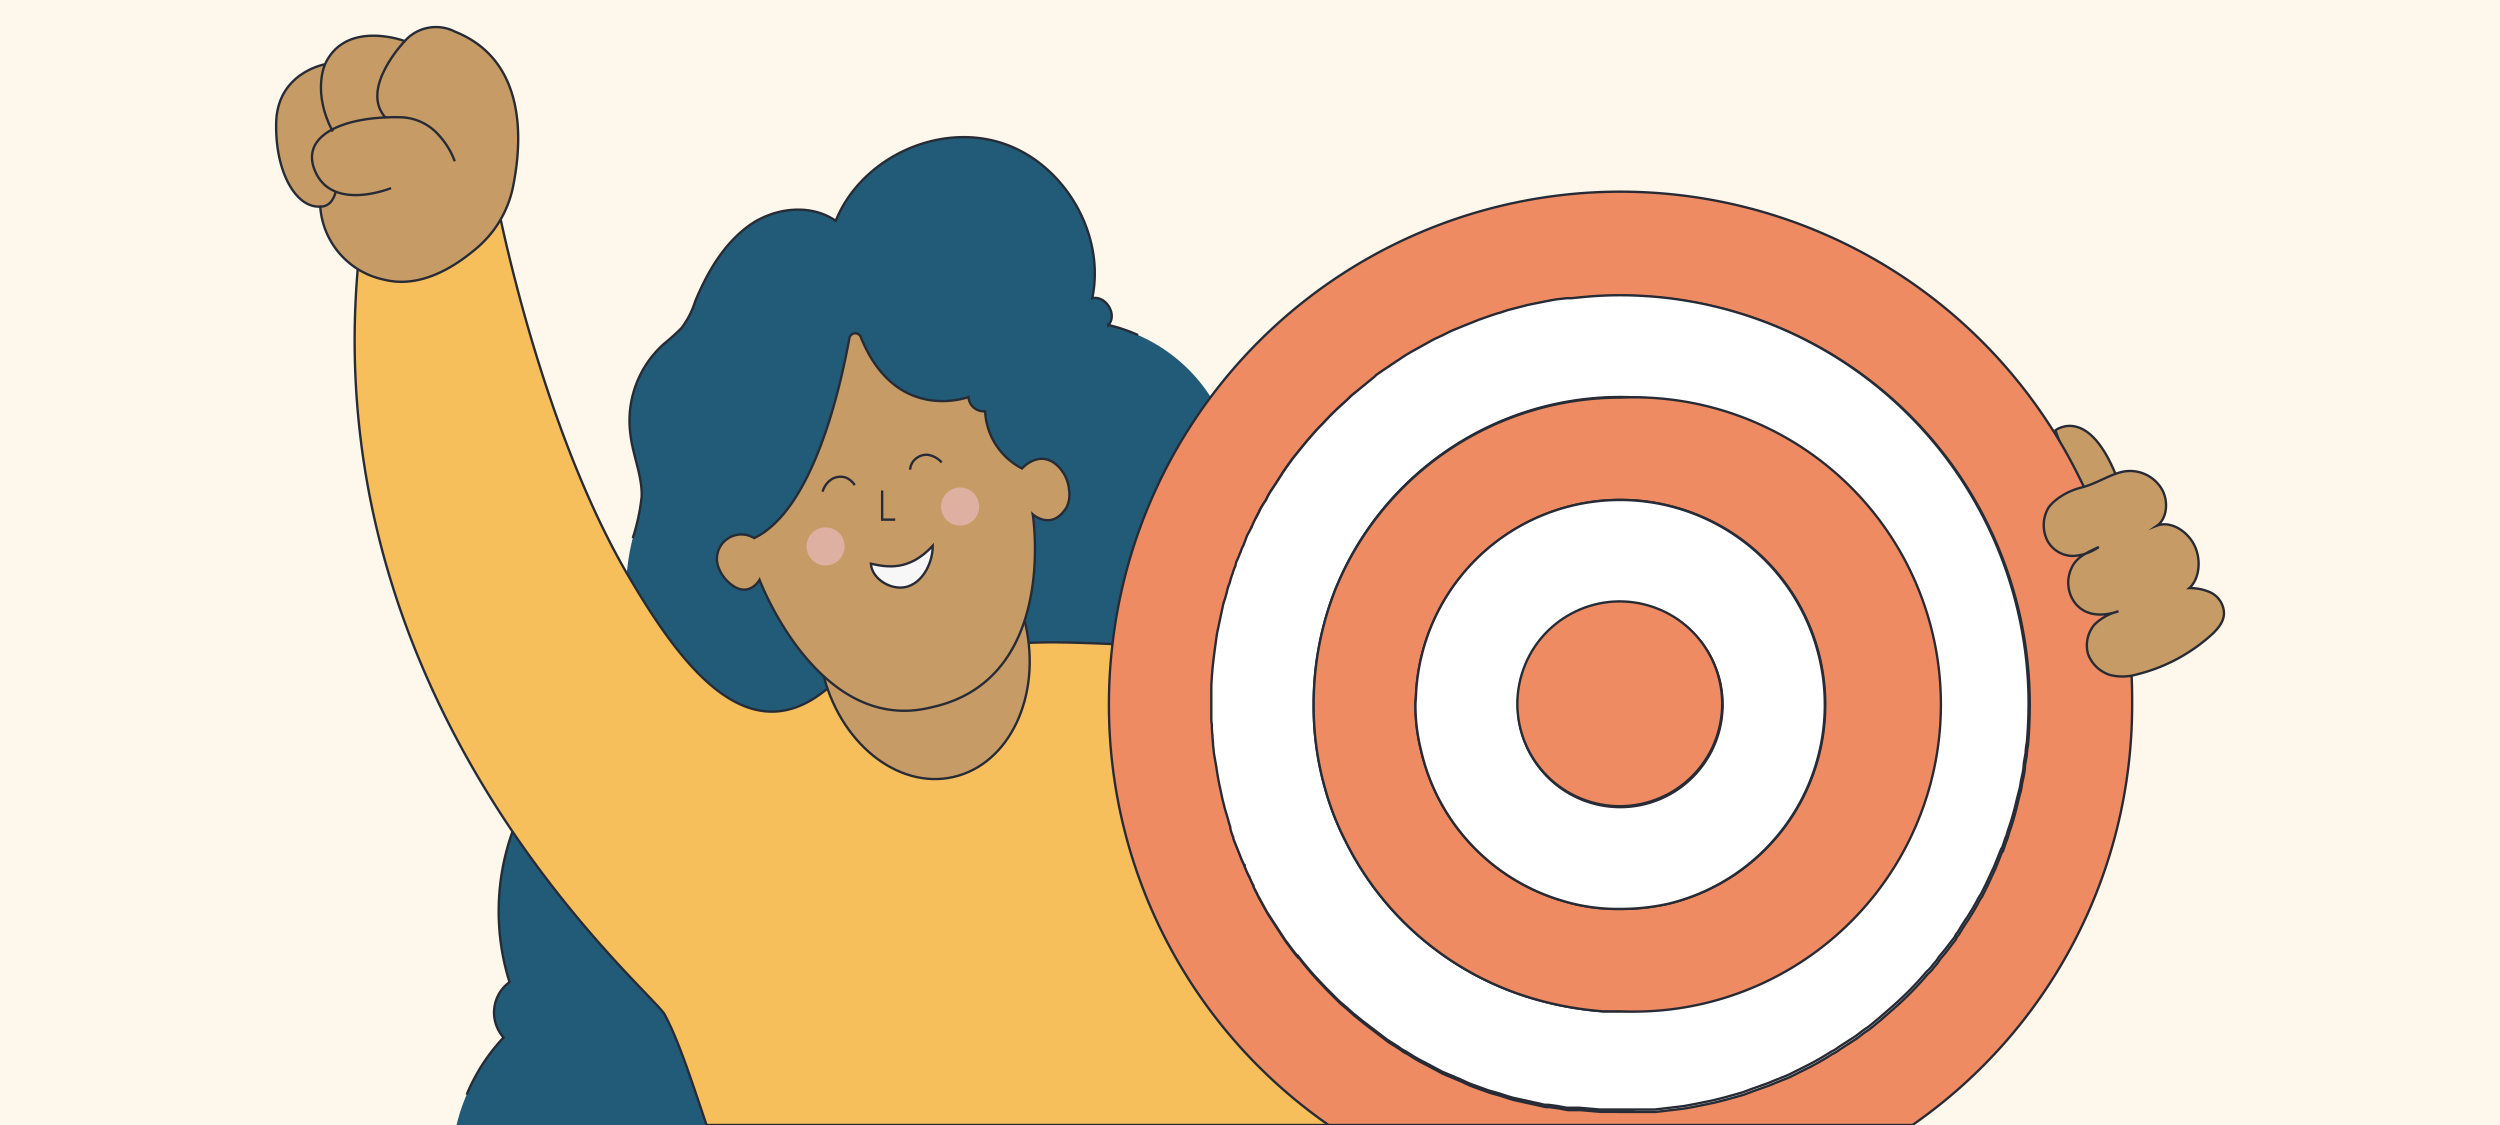 <?xml version="1.0" encoding="utf-8"?>
<svg xmlns="http://www.w3.org/2000/svg" data-name="Capa 1" id="Capa_1" viewBox="0 0 420 189">
  <defs>
    <style>.cls-1{fill:#fef7eb;}.cls-2{fill:#c79b66;}.cls-2,.cls-4,.cls-5,.cls-7,.cls-8,.cls-9{stroke:#272b36;stroke-miterlimit:10;stroke-width:0.4px;}.cls-3{fill:#215b77;}.cls-4{fill:#f7bf5c;}.cls-5{fill:#f7f7f7;}.cls-6{fill:#deb0a1;}.cls-7{fill:none;}.cls-8{fill:#ef8b63;}.cls-9{fill:#fff;}</style>
  </defs>
  <rect class="cls-1" height="189" width="420"/>
  <path class="cls-2" d="M352.9,88.4s8.6,9.4,3.6-5.8-11.2-10.3-11.2-10.3l3.8,10.1Z"/>
  <path class="cls-3" d="M275.1,189H76.7a30.7,30.7,0,0,1,2.3-6.4l1-2,.5-.8.8-1.4.3-.4,1-1.4a5.2,5.2,0,0,1,1-1.1l1-1.2a6.3,6.3,0,0,1,1-9.3,41.1,41.1,0,0,1,17.2-46.5c1.7-1,3.6-2.1,4.3-3.9s0-3.9-.6-5.8a35.3,35.3,0,0,1-1.2-12.5,38.3,38.3,0,0,1,1-5.9,33.6,33.6,0,0,0,1.5-7c.1-3.5-1.5-6.9-1.9-10.5a17.3,17.3,0,0,1,5.6-15.1,38.5,38.5,0,0,0,3-2.7,14.7,14.7,0,0,0,2.3-4.5c2-4.8,4.7-9.5,8.9-12.6s10.4-3.9,14.7-.9c4.2-10.4,16.8-16.4,27.5-13.2s17.9,15.3,15.6,26.2c2.3-.5,4.3,2.8,2.7,4.5a26.7,26.7,0,0,1,5,1.7,27.5,27.5,0,0,1,12,10.1l.2.4a25.2,25.2,0,0,1,4.2,10.8l5.1,6.4,2.7,3.4,9,11.5c2.1,2.6,4.2,5.4,6.3,8.2l7.2,9.4c3.8,5.1,7.6,10.2,11.1,15.2,5.2,7.1,9.9,14,13.4,19.6h.1a67.8,67.8,0,0,1,4.8,9.3c1,2.5,1.9,5,2.8,7.5l.5,1.7c1.3,4.2,2.4,8.5,3.3,12.7.3,1.5.6,3,.8,4.5A12.9,12.9,0,0,1,275.1,189Z"/>
  <path class="cls-4" d="M235.9,189H118.7c-2.6-7.7-4.7-14.2-7-18.5-.8-1.7-13.1-12.4-25.6-30.8-14.6-21.6-29.5-53.8-26-94.5.1-1.7.3-3.4.5-5.2l23.1-5.5s.1.8.4,2.3c1.8,8.3,8.7,37.9,21.2,59.5,8.6,14.7,20.1,30.9,33.8,19.3a2.7,2.7,0,0,0,.8-.7,29.1,29.1,0,0,0,3.7-4l26.9-2.7h0l2.5-.2c4-.2,9,0,13.8.2h.1a72,72,0,0,0,10.4,0c8.3,0-.9,20.3,6.7,20.7h.3l4.5.4a52.7,52.7,0,0,1,7.3,1.3,61.6,61.6,0,0,1,6.5,1.8h0l1.6.6c.5,2.4,1.2,5.3,1.9,8.4h0c1.7,7.6,3.8,16.9,5.8,27h.1c.4,2.2.9,4.4,1.3,6.7h0C234.2,179.6,235.1,184.3,235.9,189Z"/>
  <path class="cls-4" d="M293,160.6a50.5,50.5,0,0,0-8.6-1.2h-3.3a12.1,12.1,0,0,0-6,1.6l-.5.3c-1.4,1.2-3,3.8-4.5,6.9a121.9,121.9,0,0,0-5.5,14,18,18,0,0,0-.8,2.1l-.3,1c-.2-1.1-.4-2.2-.7-3.4s-1.2-4.6-2-7.1a80.8,80.8,0,0,0-8.7-18.9A59.5,59.5,0,0,0,234.3,138a55.9,55.9,0,0,0-10.1-5c-1.1-5-1.9-8.3-1.9-9.5-.2-2.9,2.6-3.1,7.3-1.6s11.9,5.3,19.4,9.8c10.7,6.2,22.5,14,31.2,20l8.8,6.1Z"/>
  <ellipse class="cls-2" cx="155.3" cy="108.7" rx="17.5" ry="22.3" transform="translate(-20.3 37.2) rotate(-12.8)"/>
  <path class="cls-2" d="M126.7,90.4a4.1,4.1,0,0,0-6.1,4.6,6.6,6.6,0,0,0,2,3c3.2,2.7,5-.6,5-.6s9.9,26.3,29,21.4c21.3-4.7,16.9-32.4,16.9-32.4s3.2,2.9,5.7-1.2a4.9,4.9,0,0,0,.4-2.9,6.3,6.3,0,0,0-2.1-4.2c-3-2.6-5.8.6-5.8.6a11.4,11.4,0,0,1-6.2-9.6,2.6,2.6,0,0,1-2.8-2.4s-12.2,4.6-18.1-10.1a1,1,0,0,0-1.9.2c-1.6,8.8-6.2,28.9-16,33.6Z"/>
  <path class="cls-5" d="M146.3,94.7c.2,2.7,3.7,4.7,6.3,3.8s4.1-4.1,4.1-6.8C152.7,96,149,95.3,146.3,94.7Z"/>
  <circle class="cls-6" cx="161.3" cy="85.1" r="3.2"/>
  <circle class="cls-6" cx="138.7" cy="91.8" r="3.2"/>
  <path class="cls-2" d="M53.8,34.7A13.5,13.5,0,0,0,64.6,47c6.1,1.5,11.9-2.2,15.7-5.5a18.3,18.3,0,0,0,6-10.7C87.8,23,88.2,10,76.4,5.3A7,7,0,0,0,68,6.9s-9.9-3.7-13.4,3.9c0,0-8,1.4-8.2,9.8S49.8,35,53.8,34.7Z"/>
  <path class="cls-7" d="M65.7,31.6s-9.5,3.9-12.6-2.5,4.8-9.6,14.1-9.4a8.8,8.8,0,0,1,6.6,3.1,13,13,0,0,1,2.6,4.3"/>
  <path class="cls-7" d="M53.8,34.7s1.9.3,2.6-2.5"/>
  <path class="cls-7" d="M54.6,10.8s-2.2,4.7,1.3,11.3"/>
  <path class="cls-7" d="M68,6.9s-7.7,8-3.2,12.9"/>
  <path class="cls-7" d="M148.2,82.4v4.9h2.2"/>
  <path class="cls-8" d="M358.1,113.5a87.7,87.7,0,0,0-5.3-25.3l-2.7-6.4c-1.3-2.7-2.6-5.2-4.1-7.7h0a85.9,85.9,0,0,0-159.1,34.1,84.7,84.7,0,0,0-.6,10.2A85.9,85.9,0,0,0,223.2,189h98.1a85.9,85.9,0,0,0,36.9-70.6C358.2,116.7,358.2,115.1,358.1,113.5Zm-17.4,11.7a11.1,11.1,0,0,0-.2,1.7l-.3,1.7a9.9,9.9,0,0,1-.2,1.7l-.3,1.4a10.6,10.6,0,0,1-.4,1.9l-.3,1.2a44.4,44.4,0,0,1-1.5,5.2,8.8,8.8,0,0,1-.5,1.5l-.5,1.5h-.1l-.6,1.5-.6,1.5h0l-.7,1.5-.6,1.3-.9,1.8a7.5,7.5,0,0,0-.7,1.2l-.8,1.4c-.4.6-.7,1.2-1.1,1.7l-.7,1.1-.6,1a2.2,2.2,0,0,0-.5.8l-.7.9-1,1.3-1,1.2a6.4,6.4,0,0,1-1,1.3,5.2,5.2,0,0,1-1,1.1,53.9,53.9,0,0,1-5.8,5.9l-2.3,2-1.7,1.4-.9.6-1.3,1-2.8,1.8a5.7,5.7,0,0,1-1.3.8,41.9,41.9,0,0,1-4.2,2.4l-3,1.5-2.5,1-.7.3-2.8,1-1.6.6-1.4.4-1.8.5-1.6.4-1.4.3-2,.4-1.6.3-1.6.2-1.7.2-1.7.2H269l-3.5-.3h-2.1l-1.6-.3-1.5-.2h-.6l-1.3-.3-3.2-.7-.9-.2-1-.3-1.2-.4-1.8-.5-1.1-.4-2.2-.8-1.5-.7-3.1-1.3-2.6-1.4a25.9,25.9,0,0,1-3.3-1.9,5.7,5.7,0,0,1-1.3-.8l-1.9-1.2-.4-.3-3.8-2.9L228,171l-.4-.3-1.1-1-1.3-1.1-1.2-1.2-1.1-1.1-1.6-1.7c-1.1-1.2-2.1-2.4-3.1-3.7h-.1c-.7-.8-1.3-1.7-2-2.6l-3-4.6-1.6-2.9c-.2-.5-.5-1-.7-1.4v-.2a10.1,10.1,0,0,1-.7-1.5,10.1,10.1,0,0,1-.7-1.5.4.4,0,0,1-.1-.3l-.6-1.3c0-.1-.1-.2-.1-.3l-.6-1.5-.6-1.5V141a8.8,8.8,0,0,1-.5-1.5v-.2c-.1-.4-.3-.9-.4-1.4l-.6-2c-.1-.6-.3-1.1-.4-1.7l-.3-1.4c-.3-1.3-.5-2.6-.7-3.9h0l-.3-1.7c-.1-.5-.1-1.1-.2-1.6h0c0-.6-.1-1.1-.1-1.7h0a10.9,10.9,0,0,1-.1-1.8,7.1,7.1,0,0,1-.1-1.4v-4.7c0-.7.1-1.4.1-2.1s.3-3.1.5-4.6l.3-2.2c.1-.7.3-1.4.4-2l.6-2.8a7.4,7.4,0,0,1,.4-1.4l.3-1.1h0a7.5,7.5,0,0,1,.5-1.6,9.8,9.8,0,0,1,.5-1.6,4.9,4.9,0,0,1,.4-1.1c.1-.3.1-.5.2-.8l.5-1.1c0-.2.1-.3.2-.5a6.1,6.1,0,0,1,.5-1.2l.6-1.6.7-1.3c0-.1,0-.2.1-.2A10.1,10.1,0,0,1,211,87c.2-.4.5-.9.7-1.4a14,14,0,0,1,1-1.6,10.9,10.9,0,0,1,.8-1.5l.8-1.2h0l.9-1.4c.6-1,1.3-1.9,2-2.9l.9-1.1c1.1-1.4,2.3-2.8,3.5-4.1l.6-.6c1-1.1,2-2.1,3.1-3.1l1-.9.7-.7,2.8-2.2,1.1-.9.3-.3,1-.7,3-2,.9-.6,1-.6,3.8-2.1,1.5-.7,1.4-.7,1.7-.7,1.5-.6,1.5-.6,1.7-.6,1.5-.5h.1l1.5-.5,3.5-.9,1.5-.3,2-.4,1.1-.2,1.8-.2h.8l2-.2c2.1-.2,4.1-.3,6.2-.3A68.7,68.7,0,0,1,341,118.4C341,120.7,340.9,123,340.7,125.2Z"/>
  <path class="cls-9" d="M272.2,49.6c-2.1,0-4.1.1-6.2.3l-2,.2h-.8l-1.8.2-1.1.2-2,.4-1.5.3-3.5.9-1.5.5h-.1l-1.5.5-1.7.6-1.5.6-1.5.6-1.7.7-1.4.7-1.5.7-3.8,2.1-1,.6-.9.6-3,2-1,.7-.3.3-1.1.9L227,66.5l-.7.7-1,.9c-1.1,1-2.1,2-3.1,3.1l-.6.6c-1.2,1.3-2.4,2.7-3.5,4.1l-.9,1.1c-.7,1-1.4,1.9-2,2.9l-.9,1.4h0l-.8,1.2a10.9,10.9,0,0,0-.8,1.5,14,14,0,0,0-1,1.6c-.2.5-.5,1-.7,1.4a10.1,10.1,0,0,0-.7,1.5c-.1,0-.1.1-.1.2l-.7,1.3-.6,1.6a6.1,6.1,0,0,0-.5,1.2c-.1.2-.2.3-.2.5l-.5,1.1c-.1.3-.1.5-.2.8a4.9,4.9,0,0,0-.4,1.1,9.8,9.8,0,0,0-.5,1.6,7.5,7.5,0,0,0-.5,1.6h0l-.3,1.1a7.4,7.4,0,0,0-.4,1.4l-.6,2.8c-.1.6-.3,1.3-.4,2l-.3,2.2c-.2,1.5-.4,3.1-.5,4.6s-.1,1.4-.1,2.1v4.7a7.1,7.1,0,0,0,.1,1.4,10.9,10.9,0,0,0,.1,1.8h0c0,.6.1,1.1.1,1.7h0c.1.5.1,1.1.2,1.6l.3,1.7h0c.2,1.3.4,2.6.7,3.9l.3,1.4c.1.6.3,1.1.4,1.7l.6,2c.1.5.3,1,.4,1.4v.2a8.8,8.8,0,0,0,.5,1.5v.2l.6,1.5.6,1.5c0,.1.1.2.1.3l.6,1.3a.4.4,0,0,0,.1.3,10.1,10.1,0,0,0,.7,1.5,10.1,10.1,0,0,0,.7,1.5v.2c.2.4.5.9.7,1.4l1.6,2.9,3,4.6c.7.9,1.3,1.8,2,2.6h.1c1,1.3,2,2.5,3.1,3.7l1.6,1.7,1.1,1.1,1.2,1.2,1.3,1.1,1.1,1,.4.3,1.1.9,3.8,2.9.4.3h0l1.9,1.2a5.7,5.7,0,0,0,1.3.8,25.9,25.9,0,0,0,3.3,1.9l2.6,1.4,3.1,1.3,1.5.7,2.2.8,1.1.4,1.8.5,1.2.4,1,.3.9.2,3.2.7,1.3.3h.6l1.5.2,1.6.3h2.1l3.5.3h9.2l1.7-.2,1.7-.2,1.6-.2,1.6-.3,2-.4,1.4-.3,1.6-.4,1.8-.5,1.4-.4,1.6-.6,2.8-1,.7-.3,2.5-1,3-1.5a41.9,41.9,0,0,0,4.2-2.4,5.7,5.7,0,0,0,1.3-.8l2.8-1.8,1.3-1,.9-.6,1.7-1.4,2.3-2a53.9,53.9,0,0,0,5.8-5.9,5.2,5.2,0,0,0,1-1.1,6.4,6.4,0,0,0,1-1.3l1-1.2,1-1.3.7-.9a2.2,2.2,0,0,1,.5-.8l.6-1,.7-1.1c.4-.5.7-1.1,1.1-1.7l.8-1.4a7.5,7.5,0,0,1,.7-1.2l.9-1.8.6-1.3.7-1.5h0l.6-1.5.6-1.5h.1l.5-1.5a8.8,8.8,0,0,0,.5-1.5,44.4,44.4,0,0,0,1.5-5.2l.3-1.2a10.6,10.6,0,0,0,.4-1.9l.3-1.4a9.9,9.9,0,0,0,.2-1.7l.3-1.7a11.1,11.1,0,0,1,.2-1.7c.2-2.2.3-4.5.3-6.8A68.7,68.7,0,0,0,272.2,49.6Zm0,120.3h-2.9a56.5,56.5,0,0,1-10.9-1.9,51.3,51.3,0,0,1-32.3-26.6h0a46.7,46.7,0,0,1-3.5-9h0a50.3,50.3,0,0,1-1.9-14,52.5,52.5,0,0,1,3.7-19.5,51.6,51.6,0,1,1,47.8,71Z"/>
  <path class="cls-8" d="M272.2,66.8a51.7,51.7,0,0,0-47.8,32.1,52.5,52.5,0,0,0-3.7,19.5,50.3,50.3,0,0,0,1.9,14h0a46.7,46.7,0,0,0,3.5,9h0A51.3,51.3,0,0,0,258.4,168a56.5,56.5,0,0,0,10.9,1.9h2.9a51.6,51.6,0,1,0,0-103.1Zm8.2,85a36.8,36.8,0,0,1-8.2.9,31.8,31.8,0,0,1-9.8-1.4,34.3,34.3,0,0,1-23.7-25.4,30.8,30.8,0,0,1-.9-7.5c0-.6.1-1.3.1-1.9a34.4,34.4,0,1,1,42.5,35.3Z"/>
  <path class="cls-9" d="M272.2,84a34.3,34.3,0,0,0-34.3,32.5c0,.6-.1,1.3-.1,1.9a30.8,30.8,0,0,0,.9,7.5,34.3,34.3,0,0,0,23.7,25.4,31.8,31.8,0,0,0,9.8,1.4,36.8,36.8,0,0,0,8.2-.9A34.4,34.4,0,0,0,272.2,84Zm0,51.6a17.2,17.2,0,1,1,17.2-17.2A17.2,17.2,0,0,1,272.2,135.6Z"/>
  <circle class="cls-8" cx="272.2" cy="118.4" r="17.2" transform="translate(80.1 344.6) rotate(-73.2)"/>
  <path class="cls-2" d="M344.2,85.2a5.8,5.8,0,0,0-.2,5.7,4.9,4.9,0,0,0,4.3,2.5,8.3,8.3,0,0,0,4.3-1.5c-2.9,1.3-4,2.1-4.7,3.8a5.7,5.7,0,0,0,.7,5.6c1.9,2.4,4.9,2.2,7.3,1.4a8.8,8.8,0,0,0-4,2.2,5.4,5.4,0,0,0-1.1,5,5.8,5.8,0,0,0,3.7,3.5,8.6,8.6,0,0,0,4.5-.1,29.1,29.1,0,0,0,12.8-6.9c1-1,2-2.2,1.8-3.8a4,4,0,0,0-2.3-3.1,8.4,8.4,0,0,0-3.5-.7c1.7-1.5,2.1-4.8.8-7.3s-4.1-4-6.2-3.2c1.6-1.1,2-4,.8-6.1a6.2,6.2,0,0,0-6.8-2.9c-2.3.6-4.3,2-6.7,2.6S345.3,83.8,344.2,85.2Z"/>
  <path class="cls-7" d="M138.2,82.6a3.7,3.7,0,0,1,1.7-2.2,3,3,0,0,1,2.1-.2,3.3,3.3,0,0,1,1.6,1.3"/>
  <path class="cls-7" d="M158.2,77.7a3.8,3.8,0,0,0-2.4-1.3,2.9,2.9,0,0,0-2,.7,2.6,2.6,0,0,0-.9,1.8"/>
  <path class="cls-7" d="M106.3,90.4a33.6,33.6,0,0,0,1.5-7c.1-3.5-1.5-6.9-1.9-10.5a17.3,17.3,0,0,1,5.6-15.1,38.5,38.5,0,0,0,3-2.7,14.7,14.7,0,0,0,2.3-4.5c2-4.8,4.7-9.5,8.9-12.6s10.4-3.9,14.7-.9c4.2-10.4,16.8-16.4,27.5-13.2s17.9,15.3,15.6,26.2c2.3-.5,4.3,2.8,2.7,4.5a26.7,26.7,0,0,1,5,1.7"/>
  <path class="cls-7" d="M78.4,183.9a31.6,31.6,0,0,1,6.2-9.6,6.3,6.3,0,0,1,1-9.3,39.8,39.8,0,0,1,.5-25.3"/>
</svg>